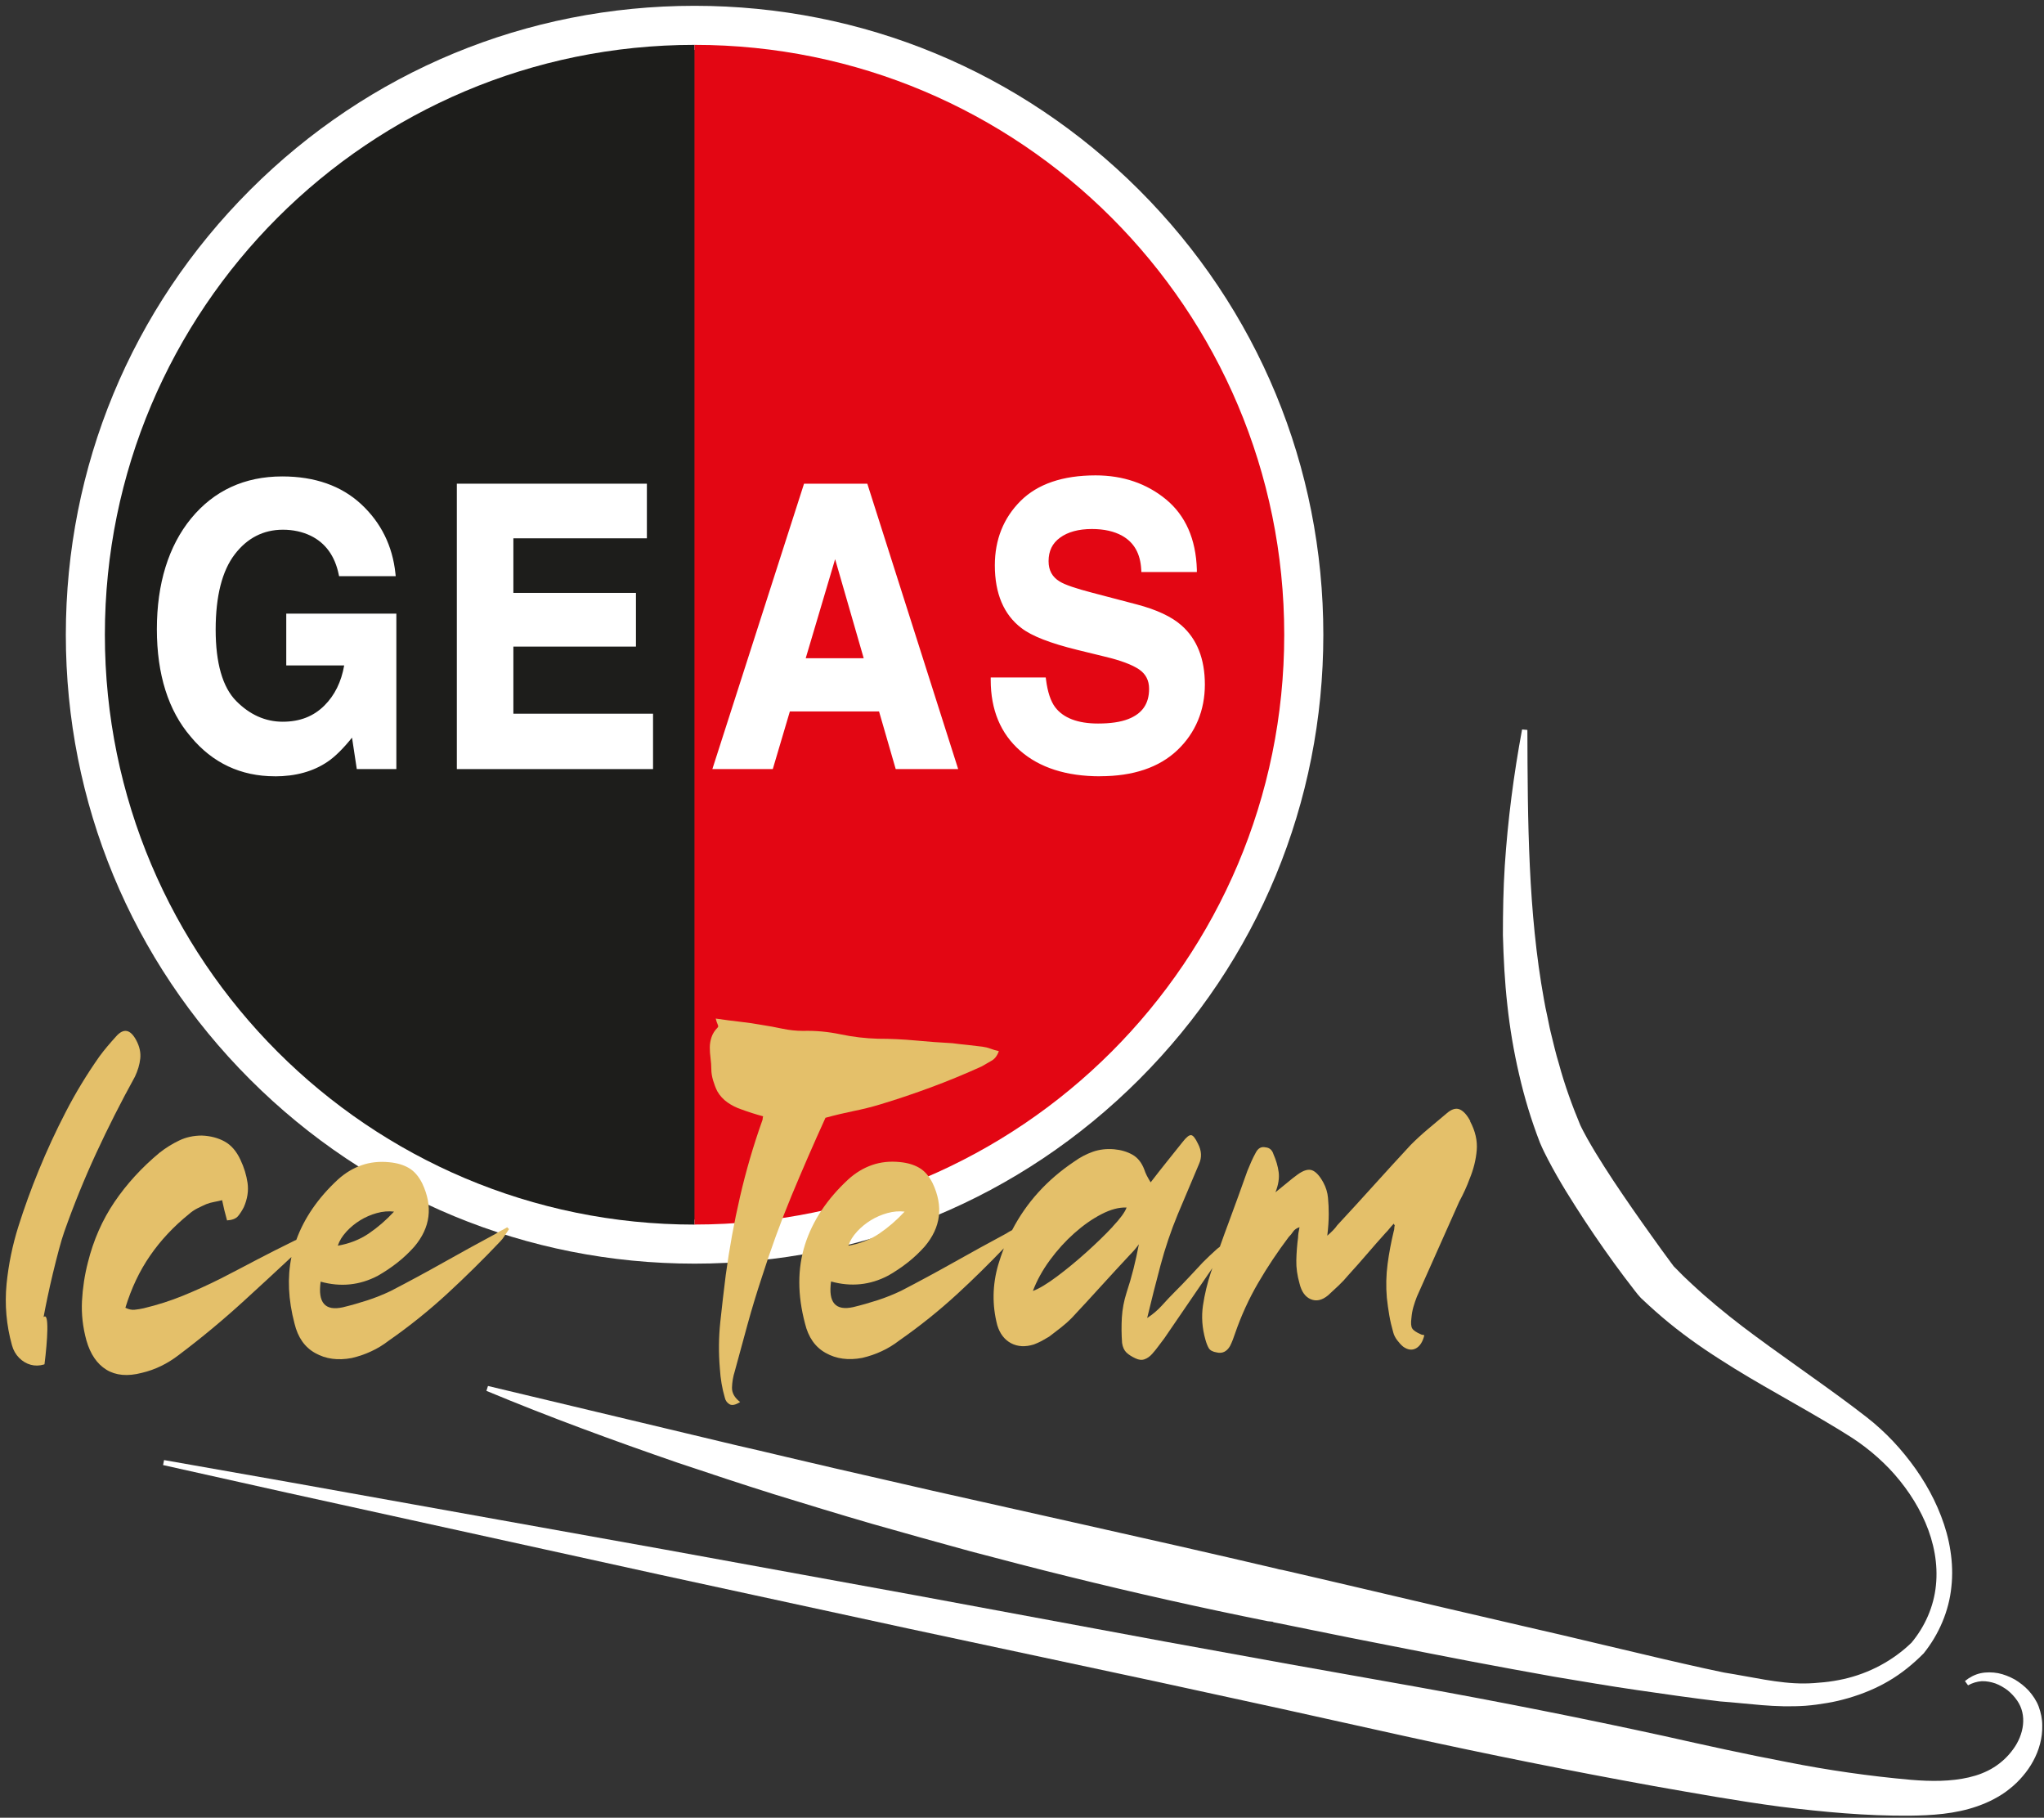 <?xml version="1.0" encoding="UTF-8"?>
<svg id="Livello_1" data-name="Livello 1" xmlns="http://www.w3.org/2000/svg" viewBox="0 0 351.81 312.78">
  <rect x="0" y="0" width="351.81" height="312.78" fill="#333333" stroke="none"/>
  <defs>
    <style>
      .cls-1 {
        fill: #1d1d1b;
      }

      .cls-1, .cls-2, .cls-3, .cls-4 {
        stroke-width: 0px;
      }

      .cls-2 {
        fill: #e30613;
      }

      .cls-3 {
        fill: #fff;
      }

      .cls-4 {
        fill: #e4c06a;
      }
    </style>
  </defs>
  <g>
    <path class="cls-3" d="m119.55,8.58c55.58,0,100.64,45.06,100.64,100.64s-45.06,100.64-100.64,100.64S18.91,164.8,18.91,109.22,63.97,8.58,119.55,8.58m0-7.58c-28.91,0-56.08,11.26-76.52,31.7-20.44,20.44-31.7,47.62-31.7,76.52s11.26,56.08,31.7,76.52c20.44,20.44,47.62,31.7,76.52,31.7s56.08-11.26,76.52-31.7c20.44-20.44,31.7-47.62,31.7-76.52s-11.26-56.08-31.7-76.52C175.63,12.26,148.45,1,119.55,1h0Z"/>
    <g>
      <path class="cls-1" d="m119.55,7.72C63.49,7.72,18.05,53.16,18.05,109.22s45.44,101.5,101.5,101.5V7.72Z"/>
      <path class="cls-2" d="m221.04,109.22c0-56.06-45.44-101.5-101.5-101.5v202.99c56.06,0,101.5-45.44,101.5-101.5Z"/>
    </g>
    <g>
      <g>
        <path class="cls-3" d="m58.71,98.71c-.69-3.3-2.37-5.6-5.04-6.91-1.49-.72-3.15-1.08-4.98-1.08-3.5,0-6.37,1.47-8.62,4.4s-3.37,7.34-3.37,13.22,1.22,10.12,3.65,12.58c2.44,2.46,5.21,3.69,8.31,3.69s5.54-.97,7.48-2.91,3.14-4.48,3.59-7.63h-10.05v-8.05h18.09v25.9h-6.01l-.91-6.02c-1.75,2.28-3.32,3.89-4.71,4.82-2.4,1.63-5.34,2.44-8.84,2.44-5.76,0-10.47-2.21-14.14-6.64-3.83-4.45-5.75-10.53-5.75-18.26s1.93-14.07,5.8-18.78c3.87-4.71,8.99-7.07,15.35-7.07,5.52,0,9.95,1.56,13.3,4.67,3.35,3.11,5.27,6.99,5.76,11.64h-8.93Z"/>
        <path class="cls-3" d="m47.31,133.58c-5.86,0-10.73-2.29-14.47-6.8-3.88-4.5-5.84-10.74-5.84-18.53s1.99-14.28,5.9-19.05c3.94-4.79,9.21-7.22,15.68-7.22,5.61,0,10.18,1.61,13.59,4.78,3.41,3.17,5.39,7.17,5.89,11.91l.05.47h-9.75l-.07-.34c-.66-3.14-2.27-5.37-4.81-6.61-1.43-.69-3.04-1.04-4.79-1.04-3.34,0-6.13,1.42-8.28,4.23-2.18,2.84-3.29,7.2-3.29,12.96s1.19,9.91,3.53,12.28c2.34,2.37,5.03,3.57,8.01,3.57s5.33-.94,7.18-2.79c1.77-1.76,2.91-4.08,3.4-6.9h-9.97v-8.91h18.95v26.75h-6.81l-.82-5.41c-1.53,1.9-2.94,3.29-4.2,4.14-2.45,1.67-5.51,2.52-9.08,2.52Zm1.27-50.75c-6.2,0-11.25,2.33-15.02,6.91-3.79,4.61-5.71,10.84-5.71,18.51s1.9,13.63,5.64,17.98c3.58,4.31,8.22,6.49,13.82,6.49,3.39,0,6.29-.8,8.6-2.37,1.35-.9,2.9-2.49,4.62-4.73l.61-.8,1.01,6.65h5.22v-25.04h-17.24v7.2h10.11l-.07.49c-.46,3.22-1.71,5.87-3.72,7.87-2.02,2.02-4.64,3.04-7.79,3.04s-6.11-1.28-8.61-3.82c-2.51-2.53-3.78-6.87-3.78-12.88s1.16-10.49,3.46-13.48c2.32-3.03,5.34-4.56,8.96-4.56,1.88,0,3.62.38,5.17,1.12,2.69,1.32,4.44,3.63,5.2,6.87h8.1c-.56-4.32-2.43-7.98-5.57-10.9-3.25-3.02-7.63-4.55-13.01-4.55Z"/>
      </g>
      <g>
        <path class="cls-3" d="m110.91,92.2h-22.98v10.25h21.1v8.38h-21.1v12.41h24.04v8.68h-32.91v-48.26h31.85v8.55Z"/>
        <path class="cls-3" d="m112.4,132.34h-33.77v-49.11h32.71v9.4h-22.98v9.39h21.1v9.24h-21.1v11.55h24.04v9.53Zm-32.91-.85h32.06v-7.82h-24.04v-13.26h21.1v-7.53h-21.1v-11.1h22.98v-7.69h-31v47.4Z"/>
      </g>
      <g>
        <path class="cls-3" d="m138.7,83.65h10.27l15.37,48.26h-9.84l-2.87-9.92h-15.99l-2.94,9.92h-9.49l15.5-48.26Zm-.6,30.02h11.12l-5.49-18.99-5.64,18.99Z"/>
        <path class="cls-3" d="m164.92,132.34h-10.75l-2.87-9.92h-15.35l-2.94,9.92h-10.4l15.78-49.11h10.89l15.64,49.11Zm-10.1-.85h8.94l-15.09-47.4h-9.64l-15.23,47.4h8.59l2.94-9.92h16.63l2.87,9.92Zm-5.02-17.38h-12.26l6.21-20.94,6.05,20.94Zm-11.12-.85h9.98l-4.92-17.04-5.06,17.04Z"/>
      </g>
      <g>
        <path class="cls-3" d="m179.6,117.01c.28,2.2.83,3.85,1.65,4.94,1.5,1.99,4.08,2.98,7.73,2.98,2.19,0,3.96-.26,5.32-.79,2.59-1,3.88-2.87,3.88-5.6,0-1.59-.63-2.83-1.9-3.7-1.27-.85-3.28-1.6-6.03-2.26l-4.7-1.15c-4.62-1.13-7.8-2.37-9.52-3.7-2.93-2.23-4.39-5.71-4.39-10.44,0-4.32,1.43-7.91,4.3-10.77,2.86-2.86,7.07-4.29,12.62-4.29,4.63,0,8.58,1.35,11.86,4.04,3.27,2.7,4.99,6.61,5.15,11.74h-8.72c-.16-2.9-1.33-4.97-3.5-6.19-1.45-.81-3.25-1.21-5.41-1.21-2.4,0-4.31.52-5.74,1.57-1.43,1.05-2.14,2.51-2.14,4.39,0,1.72.7,3.01,2.11,3.86.91.57,2.83,1.23,5.77,2l7.62,2c3.34.87,5.84,2.04,7.51,3.5,2.59,2.27,3.88,5.55,3.88,9.85s-1.53,8.07-4.6,10.98c-3.07,2.91-7.4,4.37-13,4.37s-10.22-1.43-13.49-4.31c-3.28-2.87-4.91-6.82-4.91-11.84h8.66Z"/>
        <path class="cls-3" d="m189.35,133.58c-5.8,0-10.43-1.48-13.77-4.41-3.36-2.94-5.06-7.03-5.06-12.16v-.43h9.47l.05.37c.27,2.12.8,3.71,1.57,4.74,1.41,1.86,3.9,2.81,7.39,2.81,2.12,0,3.86-.25,5.17-.76,2.43-.94,3.61-2.64,3.61-5.2,0-1.46-.56-2.55-1.72-3.35-1.21-.82-3.2-1.56-5.89-2.2l-4.7-1.15c-4.72-1.16-7.89-2.39-9.68-3.78-3.02-2.3-4.56-5.93-4.56-10.78,0-4.42,1.49-8.14,4.42-11.07,2.93-2.93,7.28-4.41,12.92-4.41,4.71,0,8.79,1.39,12.13,4.14,3.35,2.77,5.14,6.82,5.3,12.05v.44s-9.55,0-9.55,0l-.02-.4c-.15-2.77-1.23-4.68-3.29-5.84-1.38-.77-3.13-1.16-5.2-1.16-2.29,0-4.14.5-5.49,1.49-1.33.97-1.97,2.29-1.97,4.04,0,1.58.62,2.72,1.91,3.5.87.55,2.77,1.2,5.66,1.95l7.62,2c3.39.89,5.98,2.1,7.68,3.6,2.67,2.34,4.03,5.77,4.03,10.18s-1.59,8.31-4.73,11.29c-3.13,2.98-7.61,4.49-13.29,4.49Zm-17.97-16.14c.09,4.67,1.69,8.4,4.76,11.09,3.18,2.79,7.62,4.2,13.21,4.2s9.73-1.43,12.71-4.25c2.97-2.82,4.47-6.41,4.47-10.67s-1.26-7.36-3.74-9.53c-1.61-1.41-4.08-2.56-7.34-3.41l-7.62-2c-3.01-.78-4.94-1.45-5.89-2.05-1.53-.93-2.31-2.35-2.31-4.22,0-2.01.78-3.6,2.32-4.73,1.5-1.1,3.51-1.65,5.99-1.65,2.22,0,4.11.43,5.61,1.26,2.2,1.24,3.44,3.3,3.69,6.13h7.88c-.24-4.76-1.91-8.46-4.97-10.98-3.18-2.62-7.08-3.95-11.58-3.95-5.4,0-9.55,1.4-12.32,4.16-2.77,2.76-4.17,6.29-4.17,10.47,0,4.57,1.42,7.97,4.22,10.1,1.67,1.29,4.83,2.51,9.37,3.63l4.7,1.15c2.79.66,4.86,1.44,6.17,2.32,1.39.96,2.09,2.32,2.09,4.05,0,2.91-1.4,4.93-4.15,6-1.41.54-3.25.82-5.48.82-3.77,0-6.49-1.06-8.07-3.15-.82-1.08-1.38-2.69-1.69-4.77h-7.86Z"/>
      </g>
    </g>
  </g>
  <path class="cls-3" d="m338.21,289.26c.76-.63,1.67-1.11,2.67-1.34,1-.21,2.03-.19,3.04-.01,1,.2,1.95.59,2.85,1.08.88.53,1.7,1.16,2.42,1.94.69.79,1.32,1.69,1.71,2.73.38,1.06.61,2.13.61,3.21.06,2.17-.55,4.31-1.56,6.16-.5.93-1.11,1.8-1.8,2.6-.68.81-1.44,1.54-2.27,2.19-.81.67-1.73,1.24-2.67,1.74-.92.5-1.88.89-2.85,1.24-3.91,1.37-7.92,1.58-11.69,1.63-7.49.06-14.91-.64-22.25-1.55-7.33-.97-14.56-2.28-21.74-3.54-14.35-2.6-28.65-5.47-42.89-8.6l-21.36-4.73-21.37-4.65-42.78-9.14-42.76-9.27-42.73-9.39-21.37-4.7-21.35-4.76.17-.86,21.55,3.8,21.53,3.86,43.06,7.73,43.04,7.85,43.02,7.98,21.52,3.91,21.54,3.83c14.35,2.58,28.66,5.41,42.91,8.52,7.12,1.6,14.19,3.16,21.25,4.5,7.05,1.4,14.15,2.41,21.23,3.04,3.5.29,6.88.3,9.99-.42.77-.19,1.54-.4,2.26-.7.71-.29,1.39-.61,2.04-1.03,1.3-.81,2.46-1.9,3.35-3.15,1.8-2.46,2.43-5.83.64-8.37-.44-.64-.99-1.22-1.61-1.73-.64-.48-1.34-.89-2.1-1.18-.76-.26-1.56-.42-2.38-.39-.81.06-1.6.3-2.34.71l-.52-.71Z"/>
  <path class="cls-3" d="m262.89,125.58c.05,15.7.12,31.34,2.85,46.39.15.94.36,1.87.56,2.8.21.93.36,1.87.59,2.79.46,1.84.87,3.69,1.43,5.5.98,3.63,2.3,7.25,3.67,10.53.19.38.35.74.57,1.14l.65,1.2c.45.8.93,1.61,1.41,2.41.99,1.6,2,3.22,3.06,4.81,2.12,3.19,4.33,6.36,6.58,9.5,1.12,1.56,2.25,3.16,3.37,4.65l.4.53s-.02-.02-.04-.02l.23.23.98.99c.64.67,1.34,1.29,2.02,1.94,2.73,2.55,5.65,4.95,8.69,7.28,6.1,4.63,12.63,9.02,18.98,13.78l2.38,1.82c.82.64,1.61,1.3,2.37,2,1.53,1.39,2.94,2.89,4.23,4.48,2.59,3.17,4.75,6.7,6.22,10.54.74,1.91,1.3,3.91,1.61,5.96.32,2.04.4,4.14.17,6.21-.41,4.16-2.14,8.17-4.73,11.41l-.04.05-.06.06c-1.77,1.78-3.74,3.39-5.92,4.67-2.18,1.29-4.54,2.25-6.96,2.96-1.21.35-2.44.65-3.68.85-1.24.21-2.45.38-3.74.48-2.54.17-5.06.09-7.49-.11-2.46-.2-4.77-.47-7.17-.64-2.41-.29-4.87-.61-7.23-.94-2.38-.33-4.76-.67-7.13-1.02-2.38-.34-4.74-.72-7.11-1.11l-7.09-1.18-7.07-1.28c-4.71-.86-9.41-1.76-14.1-2.68l-14.08-2.77-7.02-1.42-3.5-.71-1.74-.35-.86-.17-.18-.04s.05,0,.07.01c.05,0,.11-.01.16-.04l-.97-.1c-11.46-2.3-22.87-4.86-34.23-7.67-5.68-1.39-11.34-2.88-17-4.37-5.64-1.54-11.28-3.12-16.91-4.72-5.62-1.63-11.22-3.35-16.81-5.07-5.58-1.75-11.14-3.6-16.69-5.46-11.07-3.82-22.06-7.84-32.87-12.35l.27-.84,34.06,8.13,8.5,2.03c2.84.66,5.68,1.3,8.51,1.99l8.5,1.99,8.51,1.95c5.67,1.32,11.34,2.6,17.02,3.86l17.03,3.82c11.36,2.54,22.71,5.11,34.04,7.77l-.97-.1c.35.03.69.07,1.04.13l.51.09.25.06.89.2,1.76.41,3.5.81,6.98,1.63,13.94,3.27,13.94,3.24,6.97,1.61,6.96,1.65c4.64,1.07,9.27,2.22,13.91,3.26,2.33.54,4.59,1.03,6.89,1.51,2.34.37,4.75.85,7.03,1.23,2.3.38,4.57.67,6.8.65,1.1,0,2.26-.1,3.39-.21,1.13-.11,2.24-.3,3.34-.54,4.4-.98,8.51-3.15,11.76-6.31l-.1.11c2.37-2.82,3.9-6.29,4.26-9.94.38-3.65-.35-7.39-1.82-10.81-1.48-3.42-3.64-6.56-6.21-9.27-1.3-1.35-2.69-2.59-4.17-3.72-.74-.57-1.49-1.1-2.27-1.6-.78-.51-1.64-1.02-2.45-1.53-3.31-2.01-6.7-3.93-10.11-5.88-3.41-1.94-6.85-3.93-10.21-6.11-3.38-2.15-6.7-4.52-9.82-7.17-.77-.68-1.56-1.33-2.31-2.04l-1.13-1.05c-.1-.1-.17-.15-.3-.28-.17-.19-.35-.39-.51-.58l-.5-.63c-1.25-1.61-2.44-3.18-3.61-4.8-2.33-3.22-4.57-6.5-6.71-9.88-1.08-1.68-2.13-3.4-3.14-5.17-.5-.89-1-1.78-1.48-2.71l-.71-1.4c-.24-.47-.46-1.01-.69-1.52-1.54-3.98-2.69-7.83-3.6-11.79-.92-3.95-1.59-7.94-2.02-11.94-.45-4-.65-8-.76-11.99,0-3.99.07-7.97.32-11.92.52-7.91,1.54-15.74,2.98-23.48l.88.08Z"/>
  <g>
    <g>
      <path class="cls-4" d="m23.21,185.3c.51-1.08.82-2.12.93-3.14.11-1.02-.11-2.07-.68-3.14-1.02-1.92-2.18-2.15-3.48-.68-.51.57-1.01,1.13-1.49,1.7-.48.57-.95,1.16-1.4,1.78-2.15,3.06-4.08,6.23-5.77,9.51-1.7,3.28-3.26,6.65-4.67,10.1-1.3,3.17-2.46,6.37-3.48,9.59-1.02,3.23-1.7,6.54-2.04,9.93-.34,3.57-.03,7.08.93,10.53.23.85.64,1.57,1.23,2.17.59.59,1.26.99,2,1.19.73.2,1.49.18,2.25-.04.04-.01.08-.03.12-.05.5-3.97.86-9.12-.16-8.1.17-.96.4-2.11.68-3.44.28-1.33.59-2.7.93-4.12.34-1.41.68-2.76,1.02-4.03.34-1.27.65-2.31.93-3.1,1.64-4.64,3.48-9.17,5.52-13.58,2.04-4.41,4.25-8.77,6.62-13.07Z"/>
      <path class="cls-4" d="m87.27,211.2c-.28.17-.59.34-.93.51-.34.17-.68.37-1.02.59-3.06,1.64-6.07,3.3-9.04,4.97-2.97,1.67-5.99,3.3-9.04,4.88-1.3.62-2.65,1.16-4.03,1.61-1.39.45-2.79.85-4.2,1.19-3.06.68-4.33-.79-3.82-4.41,3.45.96,6.74.62,9.85-1.02,1.19-.68,2.31-1.43,3.35-2.25,1.05-.82,2.02-1.74,2.93-2.76,2.77-3.28,3.23-6.9,1.36-10.87-.62-1.24-1.4-2.14-2.33-2.67-.93-.54-2.05-.86-3.35-.98-1.7-.17-3.28,0-4.75.51-1.47.51-2.83,1.33-4.08,2.46-3.42,3.16-5.8,6.63-7.17,10.39-.22.09-.44.19-.64.3-2.09,1.02-4.16,2.07-6.2,3.14-2.04,1.08-4.1,2.15-6.2,3.23-2.15,1.08-4.3,2.05-6.45,2.93-2.15.88-4.42,1.6-6.79,2.17-.51.11-1.02.2-1.53.25-.51.06-1.05-.06-1.61-.34,1.02-3.34,2.43-6.33,4.25-8.96,1.81-2.63,4.05-5.02,6.71-7.17.45-.4.93-.72,1.44-.98s1.02-.49,1.53-.72c.45-.17.9-.3,1.36-.38.45-.09.9-.18,1.36-.3.23,1.13.51,2.29.85,3.48.9-.06,1.54-.31,1.91-.76.37-.45.69-.96.98-1.53.62-1.41.83-2.8.64-4.16-.2-1.36-.61-2.69-1.23-3.99-.68-1.47-1.59-2.52-2.72-3.14-1.13-.62-2.43-.96-3.91-1.02-1.42,0-2.72.28-3.91.85-1.19.57-2.32,1.27-3.4,2.12-3.06,2.55-5.63,5.36-7.73,8.45-2.09,3.09-3.62,6.55-4.58,10.4-.57,2.21-.9,4.43-1.02,6.67-.11,2.24.14,4.49.76,6.75.68,2.38,1.83,4.06,3.44,5.05,1.61.99,3.64,1.18,6.07.55,1.19-.28,2.31-.68,3.35-1.19,1.05-.51,2.05-1.13,3.01-1.87,3.91-2.94,7.64-6.04,11.21-9.3,2.74-2.5,5.48-5.03,8.21-7.58-.72,3.53-.55,7.34.53,11.44.57,2.38,1.75,4.08,3.57,5.09,1.81,1.02,3.91,1.3,6.28.85,1.19-.28,2.31-.66,3.35-1.15,1.05-.48,2.05-1.09,3.01-1.83,3.57-2.49,6.92-5.18,10.06-8.07,3.14-2.89,6.18-5.89,9.13-9,.28-.28.54-.61.76-.98.23-.37.48-.75.76-1.15l-.34-.34Zm-27.64.72c.71-.76,1.5-1.41,2.38-1.95.88-.54,1.83-.95,2.84-1.23,1.02-.28,2.01-.37,2.97-.25-1.36,1.47-2.82,2.73-4.37,3.78-1.56,1.05-3.33,1.74-5.31,2.08.28-.85.78-1.66,1.49-2.42Z"/>
    </g>
    <g>
      <path class="cls-4" d="m146.83,191.2c1.56-.31,3.1-.69,4.63-1.15,3-.9,5.94-1.9,8.83-2.97,2.89-1.07,5.77-2.26,8.66-3.57.57-.34,1.13-.66,1.7-.98.57-.31.99-.86,1.27-1.66-.51-.11-.99-.25-1.44-.42-.45-.17-.91-.28-1.36-.34-.85-.11-1.7-.21-2.55-.3-.85-.08-1.73-.18-2.63-.3-2.09-.11-4.22-.27-6.37-.47-2.15-.2-4.3-.3-6.45-.3-2.15-.06-4.3-.31-6.45-.76-2.15-.45-4.3-.65-6.45-.59-1.19,0-2.38-.13-3.57-.38-1.19-.25-2.35-.47-3.48-.64-1.25-.23-2.5-.41-3.78-.55-1.27-.14-2.67-.33-4.2-.55.11.45.23.79.34,1.02.11.23.11.4,0,.51-.51.51-.86,1.06-1.06,1.66-.2.59-.3,1.19-.3,1.78s.04,1.22.13,1.87c.08.65.13,1.26.13,1.83,0,.62.1,1.27.3,1.95.2.68.44,1.3.72,1.87.45.79,1.05,1.44,1.78,1.95.73.51,1.53.91,2.38,1.19.62.23,1.24.44,1.87.64.62.2,1.24.38,1.87.55-.06.17-.08.31-.08.42s-.03.23-.08.34c-1.53,4.3-2.8,8.66-3.82,13.08-1.02,4.41-1.84,8.91-2.46,13.5-.34,2.72-.65,5.39-.93,8.02-.28,2.63-.31,5.31-.08,8.02.11,1.81.4,3.48.85,5.01.11.51.38.89.81,1.15.42.25,1.03.13,1.83-.38-.96-.74-1.43-1.57-1.4-2.5.03-.93.18-1.85.47-2.76.73-2.72,1.47-5.42,2.21-8.11.74-2.69,1.56-5.39,2.46-8.11,1.53-4.81,3.23-9.47,5.09-13.97,1.87-4.5,3.82-8.98,5.86-13.46,1.64-.45,3.24-.83,4.8-1.15Z"/>
      <path class="cls-4" d="m253.08,192.94c-.57-1.08-1.18-1.75-1.83-2.04-.65-.28-1.4-.06-2.25.68-1.08.91-2.14,1.8-3.18,2.67-1.05.88-2.05,1.8-3.01,2.76-2.15,2.32-4.26,4.63-6.33,6.92-2.07,2.29-4.17,4.6-6.33,6.92-.34.51-.91,1.1-1.7,1.78.17-1.41.25-2.66.25-3.74,0-.96-.04-1.9-.13-2.8-.08-.9-.35-1.78-.81-2.63-.62-1.13-1.26-1.83-1.91-2.08-.65-.25-1.49-.01-2.5.72-.62.45-1.22.92-1.78,1.4-.57.48-1.25,1.03-2.04,1.66.51-1.3.69-2.46.55-3.48-.14-1.02-.44-2.04-.89-3.06-.23-.74-.68-1.13-1.36-1.19-.74-.17-1.3.14-1.7.93-.28.51-.54,1.02-.76,1.53-.23.51-.45,1.05-.68,1.61-1.02,2.89-2.07,5.77-3.14,8.66-.54,1.44-1.07,2.9-1.59,4.37-.16.13-.34.25-.49.38-.82.74-1.63,1.5-2.42,2.29-.79.85-1.59,1.7-2.38,2.55-.79.85-1.59,1.67-2.38,2.46-.79.79-1.56,1.6-2.29,2.42-.74.82-1.59,1.54-2.55,2.16.73-3.06,1.5-6.07,2.29-9.04.79-2.97,1.78-5.9,2.97-8.79.62-1.47,1.23-2.91,1.83-4.33.59-1.41,1.2-2.86,1.83-4.33.51-1.13.45-2.29-.17-3.48-.45-.96-.85-1.46-1.19-1.49-.34-.03-.82.35-1.44,1.15-.91,1.13-1.81,2.26-2.72,3.4-.91,1.13-1.84,2.32-2.8,3.57-.28-.45-.51-.85-.68-1.19-.17-.34-.31-.68-.42-1.02-.45-1.19-1.13-2.04-2.04-2.55-.91-.51-1.95-.82-3.14-.93-1.3-.11-2.52.03-3.65.42-1.13.4-2.21.96-3.23,1.7-4.67,3.13-8.23,7.06-10.69,11.8,0,0,0,0-.01,0-.34.17-.68.37-1.02.59-3.06,1.64-6.07,3.3-9.04,4.97-2.97,1.67-5.99,3.3-9.04,4.88-1.3.62-2.65,1.16-4.03,1.61-1.39.45-2.79.85-4.2,1.19-3.06.68-4.33-.79-3.82-4.41,3.45.96,6.74.62,9.85-1.02,1.19-.68,2.31-1.43,3.35-2.25,1.05-.82,2.02-1.74,2.93-2.76,2.77-3.28,3.23-6.9,1.36-10.87-.62-1.24-1.4-2.14-2.33-2.67-.93-.54-2.05-.86-3.35-.98-1.7-.17-3.28,0-4.75.51-1.47.51-2.83,1.33-4.08,2.46-3.68,3.4-6.17,7.15-7.47,11.25-1.3,4.1-1.3,8.62,0,13.54.57,2.38,1.75,4.08,3.57,5.09,1.81,1.02,3.91,1.3,6.28.85,1.19-.28,2.31-.66,3.35-1.15,1.05-.48,2.05-1.09,3.01-1.83,3.57-2.49,6.92-5.18,10.06-8.07,2.73-2.51,5.38-5.13,7.96-7.81-.35.91-.67,1.84-.96,2.8-1.02,3.51-1.07,6.99-.17,10.44.45,1.47,1.25,2.5,2.38,3.1,1.13.59,2.43.67,3.91.21.45-.17.89-.37,1.32-.59.42-.23.86-.48,1.32-.76.68-.51,1.34-1.02,1.99-1.53.65-.51,1.29-1.07,1.91-1.7,1.7-1.81,3.38-3.64,5.05-5.48,1.67-1.84,3.35-3.66,5.05-5.48.51-.51.99-1.08,1.44-1.7-.28,1.47-.59,2.89-.93,4.24-.34,1.36-.74,2.72-1.19,4.08-.45,1.42-.72,2.84-.81,4.29-.08,1.44-.07,2.9.04,4.37.11.74.37,1.29.76,1.66.4.37.9.69,1.53.98.57.28,1.09.34,1.57.17.48-.17.92-.48,1.32-.93.4-.45.76-.9,1.1-1.36.34-.45.68-.9,1.02-1.36,1.81-2.66,3.62-5.31,5.43-7.94.94-1.36,1.87-2.73,2.81-4.1-.09.25-.17.5-.26.75-.62,1.87-1.07,3.76-1.36,5.69-.28,1.92-.14,3.88.42,5.86.17.62.37,1.12.59,1.49.23.37.68.61,1.36.72.96.23,1.73-.14,2.29-1.1.17-.34.33-.69.47-1.06.14-.37.27-.72.38-1.06,1.07-3.11,2.41-6.03,3.99-8.74,1.58-2.72,3.34-5.35,5.26-7.9.28-.28.54-.59.76-.93.23-.34.59-.59,1.1-.76-.17.79-.25,1.39-.25,1.78-.17,1.3-.27,2.6-.3,3.91-.03,1.3.16,2.63.55,3.99.34,1.42.99,2.32,1.95,2.72.96.4,1.95.17,2.97-.68.62-.56,1.23-1.13,1.83-1.7.59-.56,1.15-1.16,1.66-1.78,1.13-1.24,2.21-2.46,3.23-3.65,1.02-1.19,2.07-2.38,3.14-3.57.28-.28.52-.55.72-.81.2-.25.44-.52.72-.81l.09.17c0,.06.03.09.08.09-.06.23-.08.41-.08.55s-.03.3-.09.47c-.45,1.87-.81,3.75-1.06,5.65-.25,1.9-.3,3.84-.13,5.82.11,1.02.25,2.02.42,3.01.17.99.4,1.97.68,2.93.11.45.34.91.68,1.36.34.45.68.82,1.02,1.1.79.57,1.53.67,2.21.3.68-.37,1.16-1.12,1.44-2.25-.11-.06-.21-.08-.3-.08s-.18-.03-.3-.09c-.79-.34-1.29-.68-1.49-1.02-.2-.34-.24-.93-.13-1.78.06-.68.17-1.32.34-1.91.17-.59.37-1.17.59-1.74,1.24-2.77,2.46-5.5,3.65-8.19,1.19-2.69,2.41-5.42,3.65-8.19.73-1.36,1.33-2.66,1.78-3.91.68-1.64,1.09-3.28,1.23-4.92.14-1.64-.24-3.31-1.15-5.01Zm-105.57,18.98c.71-.76,1.5-1.41,2.38-1.95.88-.54,1.83-.95,2.84-1.23,1.02-.28,2.01-.37,2.97-.25-1.36,1.47-2.82,2.73-4.37,3.78-1.56,1.05-3.33,1.74-5.31,2.08.28-.85.78-1.66,1.49-2.42Zm43.98-.81c-1.33,1.42-2.83,2.87-4.5,4.37-1.67,1.5-3.35,2.89-5.05,4.16-1.7,1.27-3.09,2.11-4.16,2.5.68-1.81,1.66-3.58,2.93-5.31,1.27-1.73,2.67-3.27,4.2-4.63,1.53-1.36,3.08-2.45,4.67-3.27,1.58-.82,3.03-1.2,4.33-1.15-.28.79-1.09,1.9-2.42,3.31Z"/>
    </g>
  </g>
</svg>